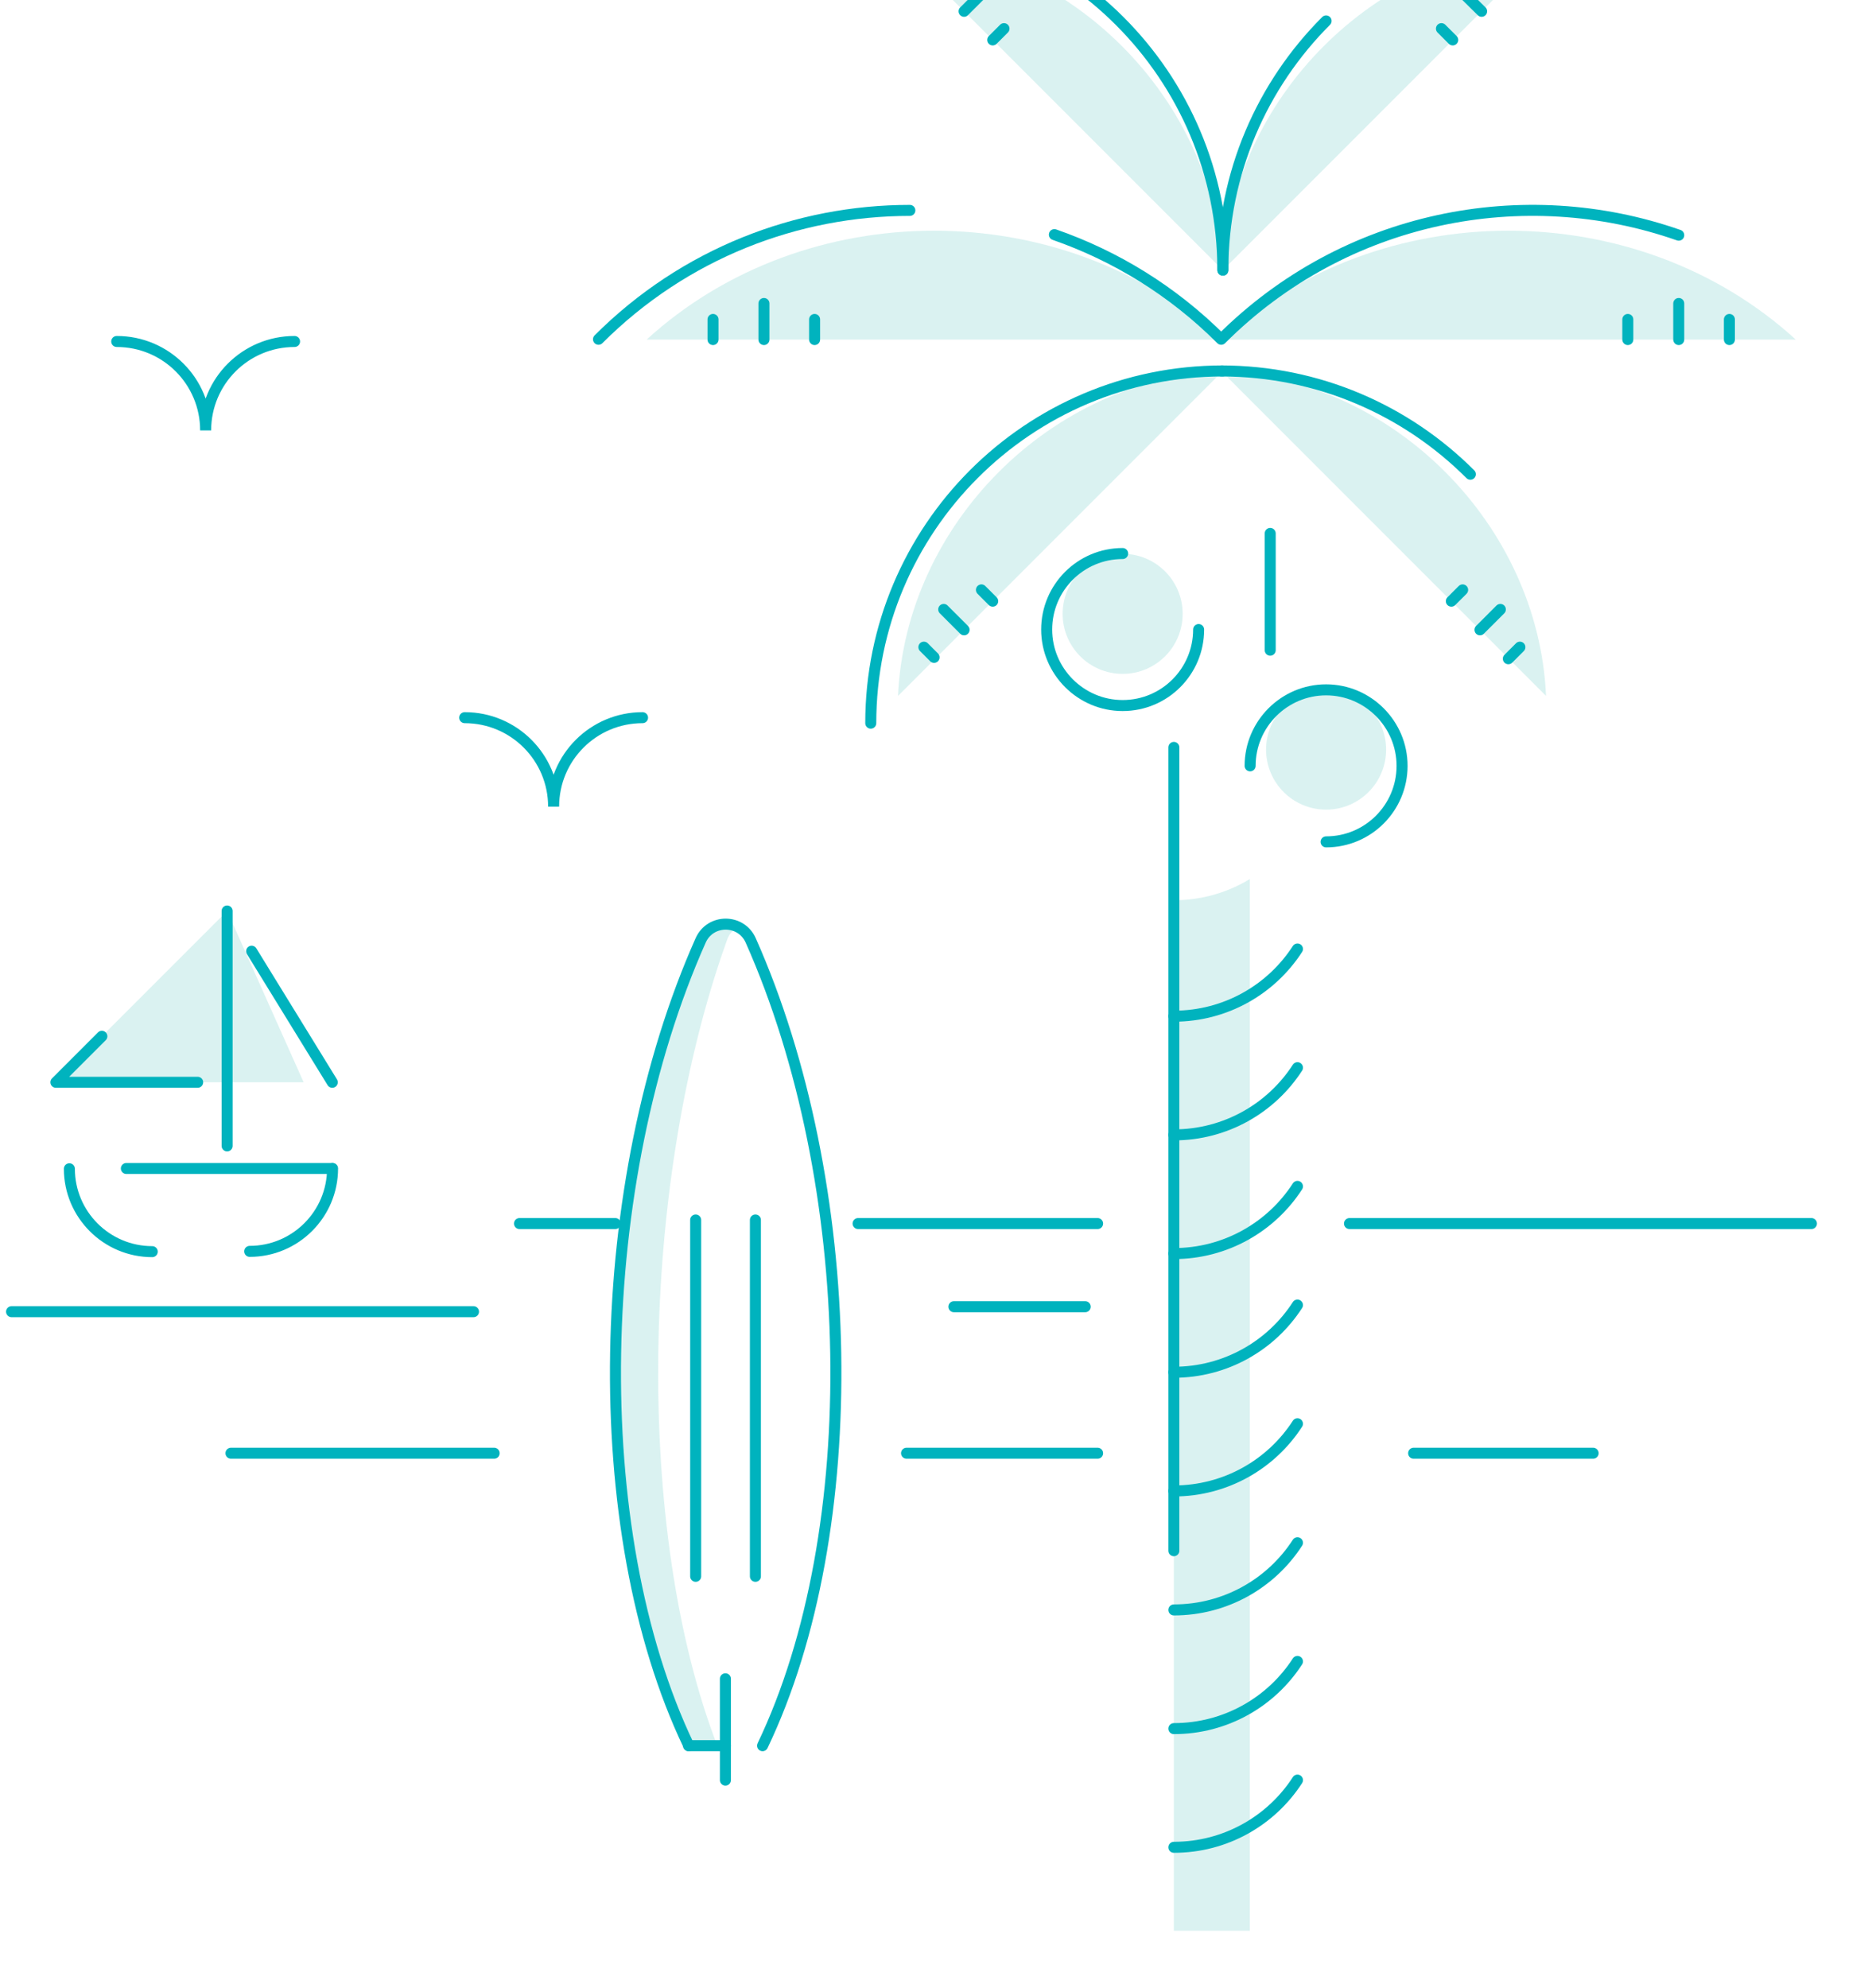 <?xml version="1.0" encoding="utf-8"?>
<!-- Generator: Adobe Illustrator 21.1.0, SVG Export Plug-In . SVG Version: 6.00 Build 0)  -->
<svg version="1.1" id="Cutout" xmlns="http://www.w3.org/2000/svg" xmlns:xlink="http://www.w3.org/1999/xlink" x="0px" y="0px"
	 viewBox="0 0 680 722" style="enable-background:new 0 0 680 722;" xml:space="preserve">
<style type="text/css">
	.st0{opacity:0.55;fill:#BBE7E6;enable-background:new    ;}
	.st1{fill:none;stroke:#00B3BE;stroke-width:4;stroke-linecap:round;stroke-miterlimit:10;}
	.st2{fill:none;stroke:#00B3BE;stroke-width:4;stroke-linecap:round;stroke-linejoin:round;stroke-miterlimit:10;}
</style>
<g>
	<g>
		<g>
			<path class="st0" d="M426.4,701.1H454V319.2c-8.1,4.9-17.5,7.7-27.6,7.7V701.1z"/>
		</g>
		<g>
			<g>
				<path class="st0" d="M443.6,123.3c-57.6-52.7-151-52.7-208.7,0"/>
			</g>
			<g>
				<path class="st0" d="M443.6,123.3c57.6-52.7,151-52.7,208.7,0"/>
			</g>
			<g>
				<path class="st0" d="M443.6,134.7c62.4,2.8,115.2,55.6,118,118"/>
			</g>
			<g>
				<path class="st0" d="M444.2,134.7c-62.4,2.8-115.2,55.6-118,118"/>
			</g>
			<g>
				<path class="st0" d="M444.2,98.1c2.8-62.4,55.6-115.2,118-118"/>
			</g>
			<g>
				<path class="st0" d="M444.2,98.1c-2.8-62.4-55.6-115.2-118-118"/>
			</g>
		</g>
		<g>
			<circle class="st0" cx="407.8" cy="222.9" r="21.8"/>
		</g>
		<g>
			<circle class="st0" cx="481.7" cy="272.2" r="21.8"/>
		</g>
	</g>
	<g>
		<polygon class="st0" points="20.3,393 82.5,393 82.5,330.8 		"/>
		<polygon class="st0" points="110.3,393 82.5,393 82.5,330.8 		"/>
	</g>
	<g>
		<path class="st0" d="M264,341.6c0.8-2.4,2.2-4,3.9-4.9c-4.7-2.2-11-0.6-13.4,4.9c-39.1,87.8-41.8,214.1-4.3,292.4h10.4
			C230.3,555.7,232.5,429.4,264,341.6z"/>
	</g>
</g>
<g>
	<path class="st1" d="M233.4,260.6c-17.8,0-32.3,14.4-32.3,32.3c0-17.8-14.4-32.3-32.3-32.3"/>
	<path class="st1" d="M107,124c-17.8,0-32.3,14.4-32.3,32.3c0-17.8-14.4-32.3-32.3-32.3"/>
</g>
<path class="st1" d="M330.5,76.4c-40.9,0-81.9,15.6-113.1,46.8"/>
<g>
	<line class="st1" x1="259" y1="123.3" x2="259" y2="116"/>
	<line class="st1" x1="295.9" y1="123.3" x2="295.9" y2="116"/>
	<line class="st1" x1="277.5" y1="123.3" x2="277.5" y2="110.2"/>
</g>
<path class="st2" d="M383,85.2c22.1,7.7,42.9,20.3,60.6,38c44.9-44.9,110-57.5,166.2-37.8"/>
<g>
	<line class="st1" x1="628.2" y1="123.3" x2="628.2" y2="116"/>
	<line class="st1" x1="591.3" y1="123.3" x2="591.3" y2="116"/>
	<line class="st1" x1="609.8" y1="123.3" x2="609.8" y2="110.2"/>
</g>
<path class="st1" d="M443.6,134.7c35.3,0,67.3,14.3,90.5,37.5"/>
<g>
	<line class="st1" x1="547.9" y1="239.2" x2="552.1" y2="235"/>
	<line class="st1" x1="527.2" y1="218.3" x2="531.3" y2="214.2"/>
	<line class="st1" x1="537.6" y1="228.7" x2="545" y2="221.3"/>
</g>
<path class="st1" d="M444.2,134.7c-70.7,0-127.9,57.3-127.9,127.9"/>
<g>
	<line class="st1" x1="339.3" y1="238.7" x2="335.6" y2="235"/>
	<line class="st1" x1="360.6" y1="218.3" x2="356.5" y2="214.2"/>
	<line class="st1" x1="350.2" y1="228.7" x2="342.8" y2="221.3"/>
</g>
<path class="st1" d="M444.2,98.1c0-35.3,14.3-67.3,37.5-90.5"/>
<g>
	<line class="st1" x1="548.7" y1="-6.2" x2="544.5" y2="-10.4"/>
	<line class="st1" x1="527.7" y1="14.5" x2="523.6" y2="10.4"/>
	<line class="st1" x1="538.2" y1="4.1" x2="530.7" y2="-3.3"/>
</g>
<path class="st1" d="M444.2,98.1c0-70.7-57.3-127.9-127.9-127.9"/>
<g>
	<line class="st1" x1="340.2" y1="-6.8" x2="343.8" y2="-10.4"/>
	<line class="st1" x1="360.6" y1="14.5" x2="364.7" y2="10.4"/>
	<line class="st1" x1="350.2" y1="4.1" x2="357.6" y2="-3.3"/>
</g>
<path class="st1" d="M407.8,201c-15.3,0-27.6,12.4-27.6,27.6s12.4,27.6,27.6,27.6c15.3,0,27.6-12.4,27.6-27.6"/>
<path class="st1" d="M481.7,305.7c15.3,0,27.6-12.4,27.6-27.6s-12.4-27.6-27.6-27.6s-27.6,12.4-27.6,27.6"/>
<g>
	<g>
		<path class="st1" d="M426.4,670.8c18.8,0,35.4-9.7,44.9-24.4"/>
		<path class="st1" d="M426.4,627.7c18.8,0,35.4-9.7,44.9-24.4"/>
		<path class="st1" d="M426.4,584.6c18.8,0,35.4-9.7,44.9-24.4"/>
		<path class="st1" d="M426.4,541.4c18.8,0,35.4-9.7,44.9-24.4"/>
		<path class="st1" d="M426.4,498.3c18.8,0,35.4-9.7,44.9-24.4"/>
		<path class="st1" d="M426.4,455.2c18.8,0,35.4-9.7,44.9-24.4"/>
		<path class="st1" d="M426.4,412.1c18.8,0,35.4-9.7,44.9-24.4"/>
		<path class="st1" d="M426.4,369c18.8,0,35.4-9.7,44.9-24.4"/>
	</g>
	<line class="st1" x1="426.4" y1="563.1" x2="426.4" y2="271.4"/>
	<line class="st1" x1="461.4" y1="236.1" x2="461.4" y2="193.7"/>
</g>
<line class="st2" x1="82.5" y1="416.1" x2="82.5" y2="330.8"/>
<line class="st1" x1="91.4" y1="345.4" x2="120.7" y2="393"/>
<polyline class="st2" points="37,376.3 20.3,393 71.8,393 "/>
<g>
	<path class="st2" d="M55.3,454.5c-16.6,0-30.1-13.5-30.1-30.1l0,0"/>
	<path class="st2" d="M120.8,424.3L120.8,424.3c0,16.6-13.5,30.1-30.1,30.1"/>
	<line class="st2" x1="45.9" y1="424.3" x2="120.7" y2="424.3"/>
</g>
<g>
	<path class="st1" d="M277,633.9"/>
	<path class="st1" d="M277,633.9c37.5-78.3,34.8-204.5-4.3-292.4c-3.5-7.9-14.7-7.9-18.2,0c-39.1,87.8-41.8,214.1-4.3,292.4"/>
</g>
<line class="st1" x1="250.1" y1="633.9" x2="263.5" y2="633.9"/>
<g>
	<line class="st1" x1="252.7" y1="572.4" x2="252.7" y2="443"/>
	<line class="st1" x1="274.4" y1="572.4" x2="274.4" y2="443"/>
</g>
<line class="st1" x1="263.5" y1="609.6" x2="263.5" y2="646.4"/>
<g>
	<line class="st1" x1="179.5" y1="527.7" x2="83.9" y2="527.7"/>
	<line class="st1" x1="578.7" y1="527.7" x2="513.5" y2="527.7"/>
	<line class="st1" x1="398.7" y1="444.3" x2="311.7" y2="444.3"/>
	<line class="st1" x1="223.5" y1="444.3" x2="188.7" y2="444.3"/>
	<line class="st1" x1="658" y1="444.3" x2="490.2" y2="444.3"/>
	<line class="st1" x1="172" y1="476.3" x2="4.2" y2="476.3"/>
	<line class="st1" x1="346.5" y1="474.5" x2="394.2" y2="474.5"/>
	<line class="st1" x1="398.7" y1="527.7" x2="329.3" y2="527.7"/>
</g>
</svg>
